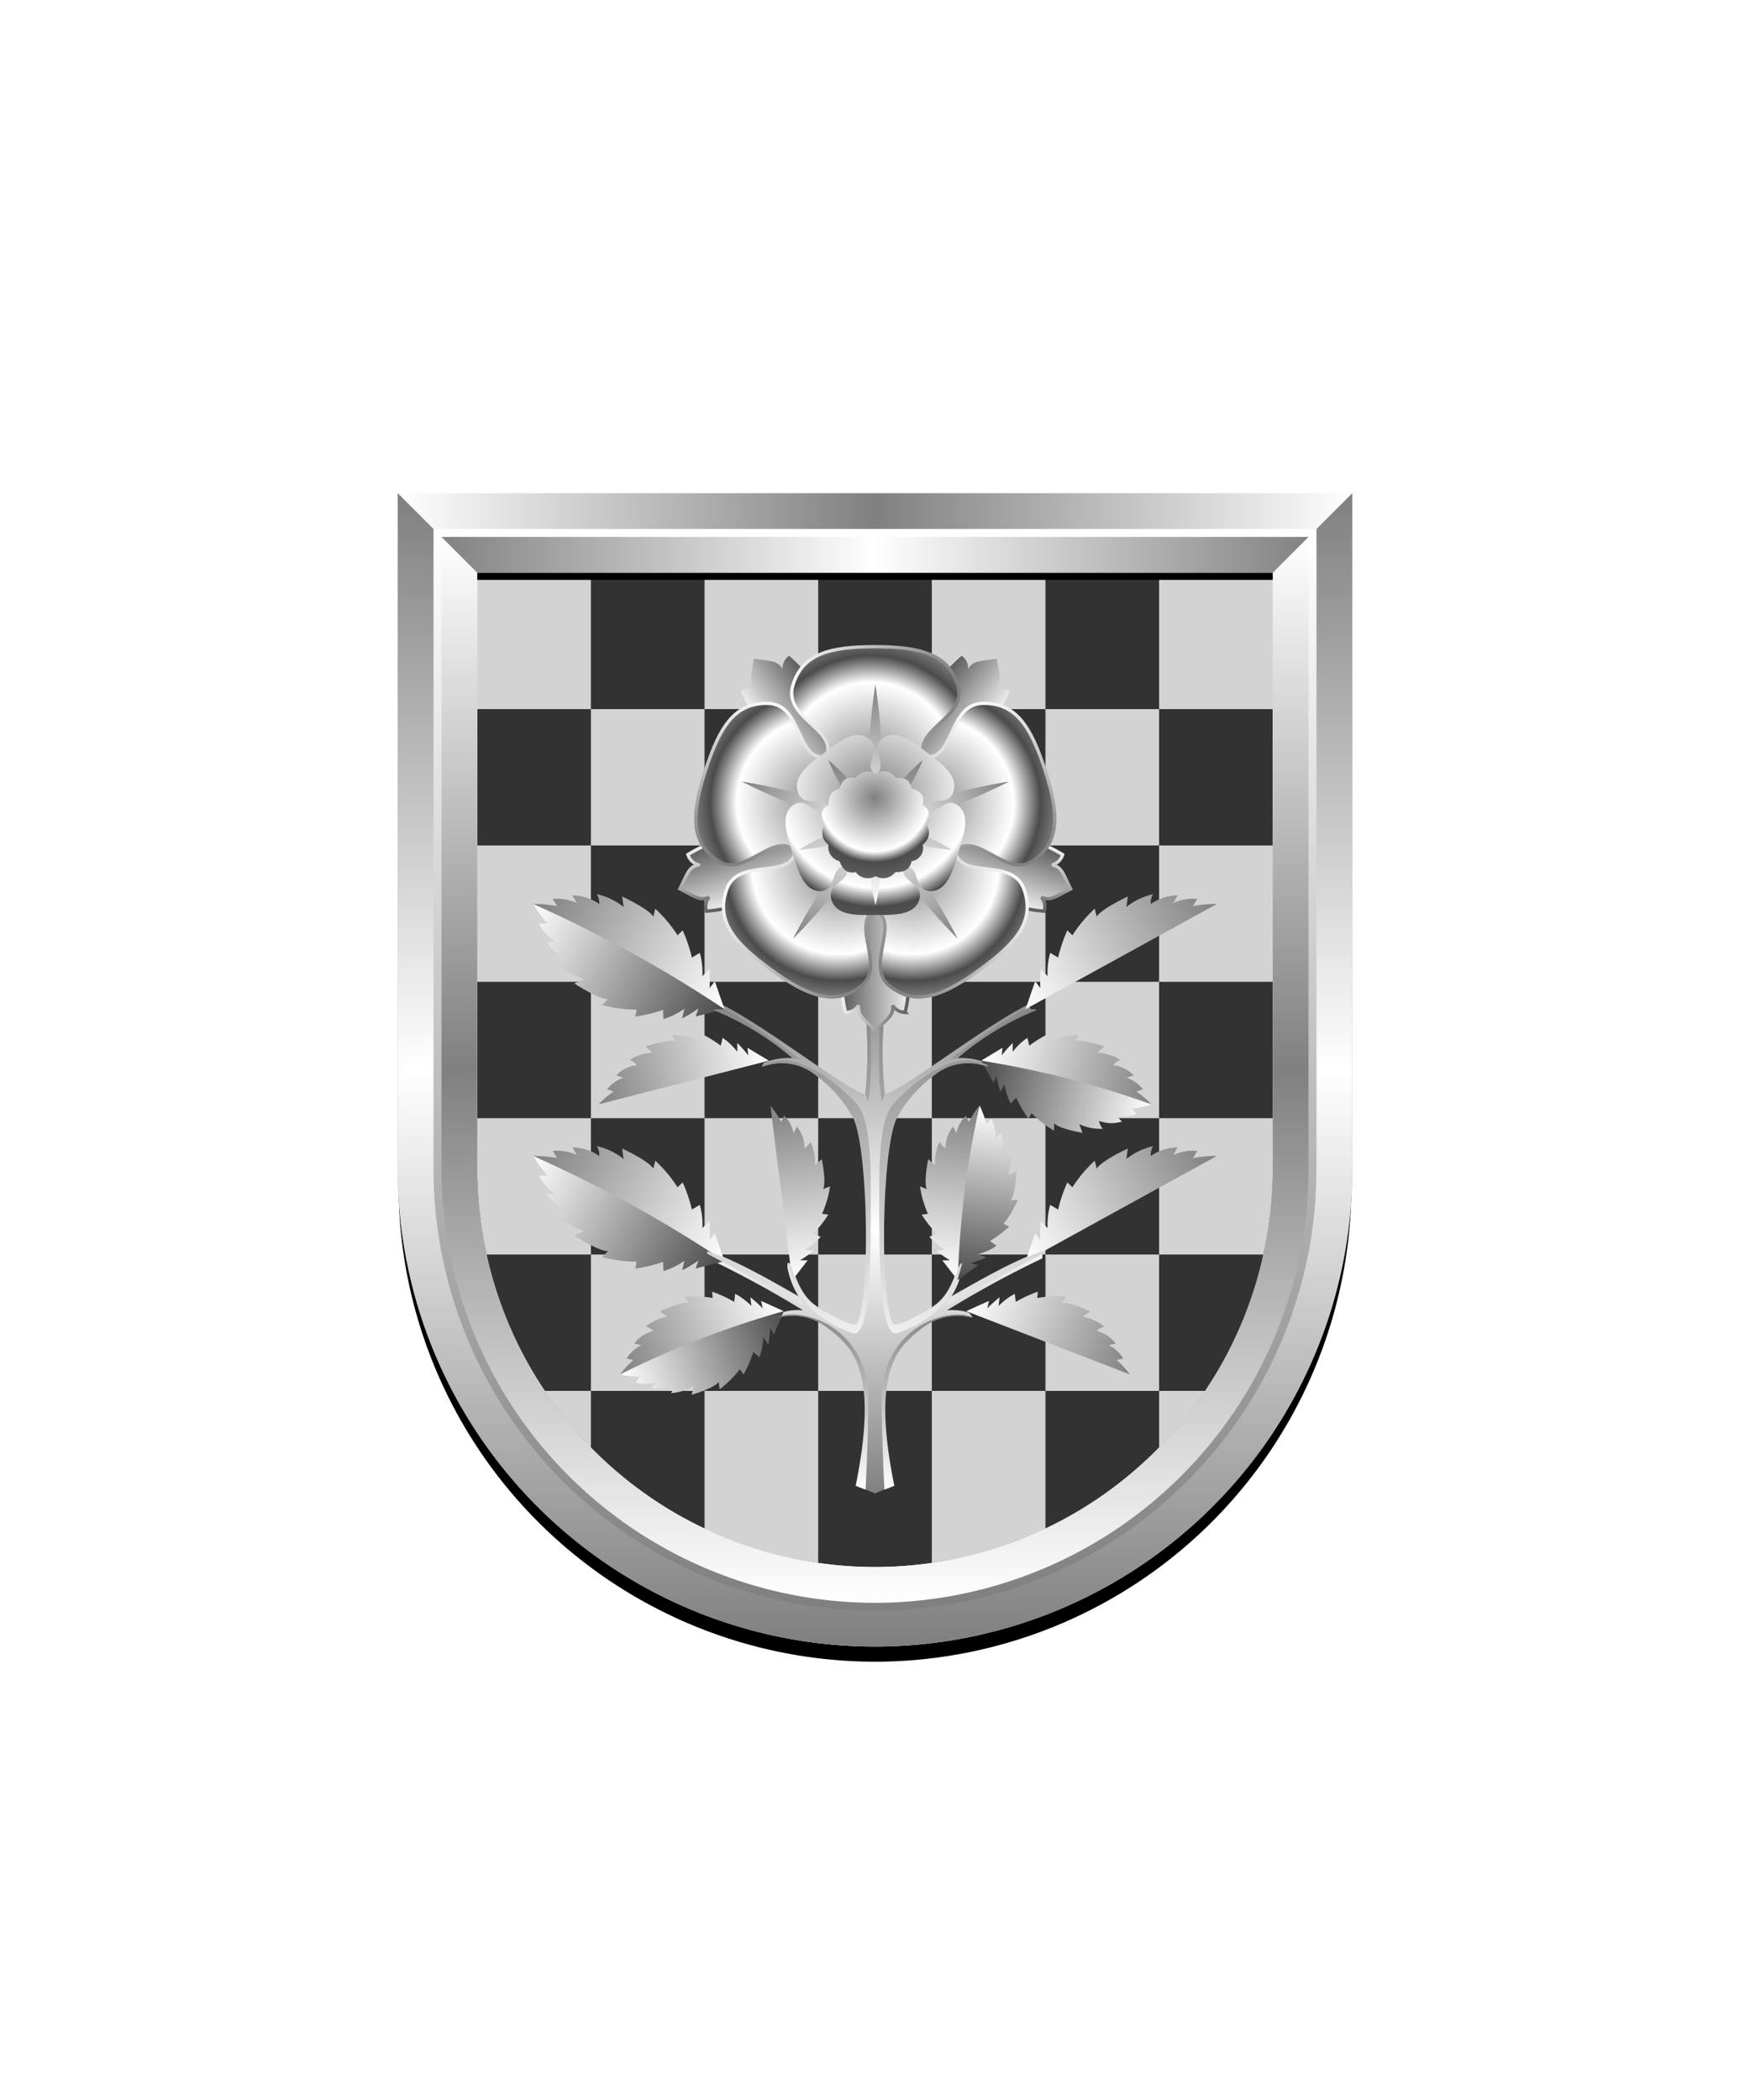 <svg xmlns="http://www.w3.org/2000/svg" xmlns:xlink="http://www.w3.org/1999/xlink" viewBox="0 0 220 264"><path d="M60 72v75a50 50 0 0 0 50 50 50 50 0 0 0 50-50V72Z" fill="#323232"/><path d="M102.857 89.143H88.571V72h14.286v17.143Zm-14.286 103.03a50.005 50.005 0 0 0 14.286 4.309v-21.625H88.571v17.316Zm14.286-51.6h14.286v-17.145h-14.286v17.145Zm55.967 17.143A49.897 49.897 0 0 0 160 147v-6.429h-14.286v17.143l13.11.002ZM131.429 72h-14.286v17.143h14.286V72ZM160 123.428v-17.142h-14.286v17.142H160Zm-85.714 58.55v-7.121h-5.8a49.96 49.96 0 0 0 5.8 7.121ZM60 140.571V147a49.935 49.935 0 0 0 1.176 10.714h13.11v-17.143H60ZM60 72v17.143h14.286V72H60Zm57.143 124.482a50.005 50.005 0 0 0 14.286-4.309v-17.316h-14.286v21.625Zm34.374-21.625h-5.8v7.121a49.988 49.988 0 0 0 5.8-7.121ZM60 106.286v17.142h14.286v-17.142H60Zm71.429-17.143v17.143h14.285V89.143h-14.285Zm-42.858 34.285H74.286v17.143h14.285v-17.143Zm42.858 51.429h14.285v-17.143h-14.285v17.143Zm-57.143-17.143v17.143h14.285v-17.143H74.286Zm28.571 0v17.143h14.286v-17.143h-14.286Zm28.572-17.143h14.285v-17.143h-14.285v17.143ZM160 72h-14.286v17.143H160V72ZM88.571 89.143H74.286v17.143h14.285V89.143Zm14.286 17.143H88.571v17.142h14.286v-17.142Zm-14.286 34.285v17.143h14.286v-17.143H88.571Zm28.572 17.143h14.286v-17.143h-14.286v17.143Zm0-51.428V89.143h-14.286v17.143h14.286Zm0 17.142h14.286v-17.142h-14.286v17.142Z" fill="#d3d3d3"/><defs><linearGradient id="h116-0" x1="0" x2="1" y1="0" y2="0"><stop offset="0" stop-color="#4b4b4b"/><stop offset="1" stop-color="#fff"/></linearGradient><linearGradient id="h116-a" x1="0" x2="1" y1="0" y2="0"><stop offset="0" stop-color="#4b4b4b"/><stop offset="1" stop-color="#fff"/></linearGradient><linearGradient id="h116-b" x1="1" x2="0" xlink:href="#h116-0" y1="0" y2="0"/><radialGradient cx=".5" cy=".7" id="h116-c" r="1"><stop offset="0" stop-color="gray"/><stop offset="0.5" stop-color="#fff"/><stop offset="0.65" stop-color="#4b4b4b"/><stop offset="1" stop-color="#fff"/></radialGradient><linearGradient cx=".5" cy=".7" id="h116-d" r="1"><stop offset="0" stop-color="#fff"/><stop offset="1" stop-color="gray"/></linearGradient><linearGradient id="h116-e" x1="0" x2="0" y1="0" y2="1"><stop offset="0" stop-color="gray"/><stop offset="1" stop-color="#fff"/></linearGradient><radialGradient cx=".5" cy=".35" id="h116-f" r="1"><stop offset="0" stop-color="gray"/><stop offset="0.5" stop-color="#fff"/><stop offset="0.6" stop-color="#4b4b4b"/><stop offset="1" stop-color="gray"/></radialGradient><radialGradient cx=".5" cy=".25" id="h116-h" r="1" xlink:href="#h116-f"/><linearGradient id="h116-i" x1="0" x2="0" y1="1" y2="0"><stop offset="0" stop-color="gray"/><stop offset="0.5" stop-color="#fff"/><stop offset="1" stop-color="gray"/></linearGradient><linearGradient id="h116-m" x1="0" x2="0" xlink:href="#h116-0" y1="1" y2="0"/><filter id="h116-n" name="shadow"><feDropShadow dx="0" dy="2" stdDeviation="0"/></filter><symbol id="h116-p" viewBox="0 0 13.93 27.44"><path d="M7,0A14.73,14.73,0,0,1,8.21,2.76l.53-.91a5.67,5.67,0,0,1,1,2.89l.59-.94A6,6,0,0,1,11,7.27a2,2,0,0,0,.94-.86,8.36,8.36,0,0,1,.21,3.73l1.06-.8S13.47,13,12.88,14l1-.28a16.92,16.92,0,0,1-1.58,4.07l.85.27a18.46,18.46,0,0,1-2.44,2.66l1,.59A9.2,9.2,0,0,1,9.31,23l1.19.33a17,17,0,0,1-2.07,1.19l1.06.17L7,27.44Z" fill="url(#h116-e)"/><path d="M7,0A15.07,15.07,0,0,0,5.72,2.76l-.54-.91a5.67,5.67,0,0,0-1,2.89L3.64,3.8a5.92,5.92,0,0,0-.7,3.47A2,2,0,0,1,2,6.41a8.42,8.42,0,0,0-.2,3.73L.74,9.34S.45,13,1.05,14l-1-.28a16.92,16.92,0,0,0,1.58,4.07l-.85.27a18.19,18.19,0,0,0,2.43,2.66l-1,.59A9.2,9.2,0,0,0,4.62,23l-1.19.33A16.26,16.26,0,0,0,5.5,24.53l-1.06.17L7,27.44A162.15,162.15,0,0,0,7,0Z" fill="url(#h116-m)"/></symbol><symbol id="h116-o" viewBox="0 0 43.35 75.31"><path d="M43.35,9.13,41.56,12.8a52.82,52.82,0,0,1,.19,12.34c-2.32-.53-12.52-8.58-18-11.27l-.46.72a37.91,37.91,0,0,1,9.38,6,8,8,0,0,0-3.66.61s-.3.34-.1.45a6.82,6.82,0,0,1,6.71,1.09,16.44,16.44,0,0,1,4.74,5.44c1.93,4.32,2.08,23.29.41,25.76-.3.45-2.18-.47-4.73-1.9-1.85-1.14-2.6-2.54-3.55-5.35,0,0-.63-1-.5.31a10.69,10.69,0,0,0,1.36,3.52c-3.79-2.16-8.24-4.69-11.41-5.67v.91a130.1,130.1,0,0,1,12,6.54,6.91,6.91,0,0,0-2.71.27s-.43.34-.47.64a7.32,7.32,0,0,1,6.44,1.36,13.47,13.47,0,0,1,2.61,2.51c1.81,2.56,2.91,6.94.82,17.26l2.43,1Z" fill="url(#h116-i)"/><use height="27.44" transform="translate(-3.36 7.35) rotate(-61.19)" width="13.93" xlink:href="#h116-p"/><use height="27.44" transform="matrix(-0.22, -0.87, 0.78, -0.2, 9.78, 32.49)" width="13.93" xlink:href="#h116-p"/><use height="27.44" transform="matrix(-0.32, -0.84, 0.75, -0.29, 13.17, 66.24)" width="13.93" xlink:href="#h116-p"/><use height="27.44" transform="matrix(0.89, -0.12, 0.1, 0.8, 23.6, 27.4)" width="13.93" xlink:href="#h116-p"/><use height="27.44" transform="translate(-3.36 39.03) rotate(-61.19)" width="13.93" xlink:href="#h116-p"/><path d="M41.79,74.84s.35-6.28.35-11.29c0-9.65-9.11-11.75-11.46-10.32a7.32,7.32,0,0,1,6.44,1.36,13.47,13.47,0,0,1,2.61,2.51c1.81,2.56,2.91,6.94.82,17.26Z" fill="url(#h116-e)"/><path d="M21.89,45.18v-.31c3.17,1,7.62,3.51,11.41,5.67l.84,1.18Zm20.55-4.47c0-5.62.23-12.19-1.81-14.41s-5.89-5.44-9.36-5.44a8.3,8.3,0,0,0-2.44.57c0,.09-.06.19,0,.24a6.82,6.82,0,0,1,6.71,1.09,16.44,16.44,0,0,1,4.74,5.44c1.93,4.32,2.08,23.29.41,25.76-.3.45-2.18-.47-4.73-1.9-1.85-1.14-2.6-2.54-3.55-5.35,0,0-.23-.37-.39-.36.69,2.76,1.77,6.51,8.09,8.81C41.8,55.76,42.44,50.63,42.44,40.71Zm-9.82-20.1.9.1S27.31,15.92,24,14.48c-2.06-.13-1.11.16-1.11.16A36,36,0,0,1,32.62,20.61Zm9.13,4.53.39.94a36.66,36.66,0,0,0,.31-6.51c0-2.24-.11-5.72-.2-8.18l-.69,1.41A52.82,52.82,0,0,1,41.75,25.14Z" fill="url(#h116-e)"/></symbol><symbol id="h116-ab" viewBox="0 0 10.78 21.32"><path d="M5.39.3c4.69,3.16,6.11,11.22,4.5,17.89A2.3,2.3,0,0,1,8,17.14c.18,1.53-.77,2-2.57,3.82-1.8-1.82-2.75-2.29-2.57-3.82A2.31,2.31,0,0,1,.88,18.19C-.72,11.52.7,3.46,5.39.3Z" fill="url(#h116-a)" stroke="url(#h116-b)" stroke-width="0.5"/></symbol><symbol id="h116-ag" viewBox="0 0 25.84 27.69"><path d="M5.52,16.72C7.12,12.8-1,11.05.41,6.18S6,.25,12.92.25,24.07,1.44,25.43,6.18s-6.71,6.62-5.11,10.54l-7.4,10.53L5.52,16.72" fill="url(#h116-c)" stroke="url(#h116-d)" stroke-width="0.5"/><path d="M12.92,6s-2.25,13.06,0,21.28C15.16,19,12.92,6,12.92,6Z" fill="url(#h116-e)"/></symbol><symbol id="h116-aa" viewBox="0 0 59.94 58.76"><use height="21.32" transform="translate(24.58 37.45)" width="10.78" xlink:href="#h116-ab"/><use height="21.32" transform="matrix(-0.81, 0.59, -0.59, -0.81, 28.34, 15.84)" width="10.78" xlink:href="#h116-ab"/><use height="21.32" transform="translate(18.61 25.28) rotate(72)" width="10.78" xlink:href="#h116-ab"/><use height="21.32" transform="matrix(0.81, 0.59, 0.59, -0.81, 31.6, 15.84)" width="10.78" xlink:href="#h116-ab"/><use height="21.32" transform="matrix(-0.31, 0.95, 0.95, 0.31, 41.33, 25.28)" width="10.78" xlink:href="#h116-ab"/><use height="27.69" transform="translate(17.05)" width="25.84" xlink:href="#h116-ag"/><use height="27.69" transform="matrix(-0.81, 0.59, -0.59, -0.81, 56.44, 41.71)" width="25.84" xlink:href="#h116-ag"/><use height="27.69" transform="translate(51.9 6.54) rotate(72)" width="25.84" xlink:href="#h116-ag"/><use height="27.69" transform="matrix(0.81, 0.59, 0.59, -0.81, 3.5, 41.71)" width="25.84" xlink:href="#h116-ag"/><use height="27.69" transform="matrix(-0.31, 0.95, 0.95, 0.31, 8.04, 6.54)" width="25.84" xlink:href="#h116-ag"/><path d="M17.55,24.23c-2.12,1.49-.92,4.79-.14,7.26s1.69,5.85,4.26,5.78,1.44-4,3.9-3.75c.95,2.34-3,2.37-2.27,5s4.14,2.37,6.67,2.37,5.94.16,6.67-2.37-3.22-2.63-2.27-5c2.46-.21,1.27,3.68,3.9,3.75s3.48-3.32,4.26-5.78,2-5.77-.14-7.26-3.43,2.33-5.3.68c.57-2.46,3.8-.1,4.68-2.65s-2-4.42-4-6S33,12.59,31,14.2s1.1,4.07-1,5.39c-2.11-1.32,1.08-3.74-1-5.39s-4.71.59-6.75,2.11-4.9,3.47-4,6,4.11.19,4.67,2.65C21,26.56,19.72,22.7,17.55,24.23Z" fill="url(#h116-f)"/><path d="M30,39.41S28,32,30,27.25C31.94,32,30,39.41,30,39.41Zm0-12.16C33.83,30.58,41.53,31,41.53,31S35.05,26.83,30,27.25Zm0,0c4.36-2.64,7.15-9.83,7.15-9.83S31.14,22.29,30,27.25Zm0,0c-1.17-5-7.15-9.83-7.15-9.83S25.61,24.61,30,27.25Zm0,0C24.89,26.83,18.41,31,18.41,31S26.11,30.58,30,27.25Z" fill="url(#h116-e)"/><path d="M30,19.49a2.1,2.1,0,0,1,3,.61c1,.06,2-.12,2.47,1.66,1.44.36,2,1.18,1.67,2.48a2,2,0,0,1,.61,3,2.26,2.26,0,0,1-.61,3,2,2,0,0,1-1.67,2.49c-.39,1.55-1.4,1.65-2.47,1.67a2.33,2.33,0,0,1-3,.61,2.3,2.3,0,0,1-3-.61c-1.4.28-2.06-.54-2.46-1.67a2.2,2.2,0,0,1-1.67-2.49,2.25,2.25,0,0,1-.61-3c-.63-1.2-.72-2.29.61-3,0-1.48.6-2.25,1.67-2.48.41-.89.57-1.89,2.47-1.66a2.27,2.27,0,0,1,3-.61Z" fill="url(#h116-h)"/></symbol></defs><g filter="url(#h116-n)"><use height="75.31" transform="translate(67.02 112.43)" width="43.35" xlink:href="#h116-o"/><use height="75.31" transform="matrix(-1, 0, 0, 1, 152.98, 112.43)" width="43.35" xlink:href="#h116-o"/><use height="58.76" transform="translate(85.17 81.09) scale(0.83)" width="59.94" xlink:href="#h116-aa"/></g><defs><linearGradient id="fr0-a" x1="0" x2="0" y1="0" y2="1"><stop offset="0" stop-color="#fff"/><stop offset=".5" stop-color="gray"/><stop offset="1" stop-color="#fff"/></linearGradient><linearGradient id="fr0-c" x1="0" x2="1" xlink:href="#fr0-a" y1="0" y2="0"/><linearGradient id="fr0-b" x1="0" x2="1" y1="0" y2="0"><stop offset="0" stop-color="gray"/><stop offset=".5" stop-color="#fff"/><stop offset="1" stop-color="gray"/></linearGradient><linearGradient id="fr0-d" x1="0" x2="0" xlink:href="#fr0-b" y1="0" y2="1"/><linearGradient id="fr0-e" x1="0" x2="0" y1="1" y2="0"><stop offset="0" stop-color="gray"/><stop offset="1" stop-color="#fff"/></linearGradient></defs><path d="M110 204a55.06 55.06 0 0 1-55-55V68h110v81a55.06 55.06 0 0 1-55 55Z" fill="none" stroke="#000" stroke-width="9.8"/><path d="M110 202a55.06 55.06 0 0 1-55-55V67h110v80a55.06 55.06 0 0 1-55 55Z" fill="none" stroke="url(#fr0-a)" stroke-width="10"/><path d="M55 67h110l5-5H50Z" fill="url(#fr0-c)"/><path d="m55 67 5 5h100l5-5Z" fill="url(#fr0-b)"/><path d="M165 67v80a55 55 0 0 1-110 0V67l-5-5v85a60 60 0 0 0 120 0V62Z" fill="url(#fr0-d)"/><path d="M110 202a55.06 55.06 0 0 1-55-55V67h110v80a55.06 55.06 0 0 1-55 55Z" fill="none" stroke="url(#fr0-e)"/><path d="M0 0h220v264H0z" fill="none"/></svg>